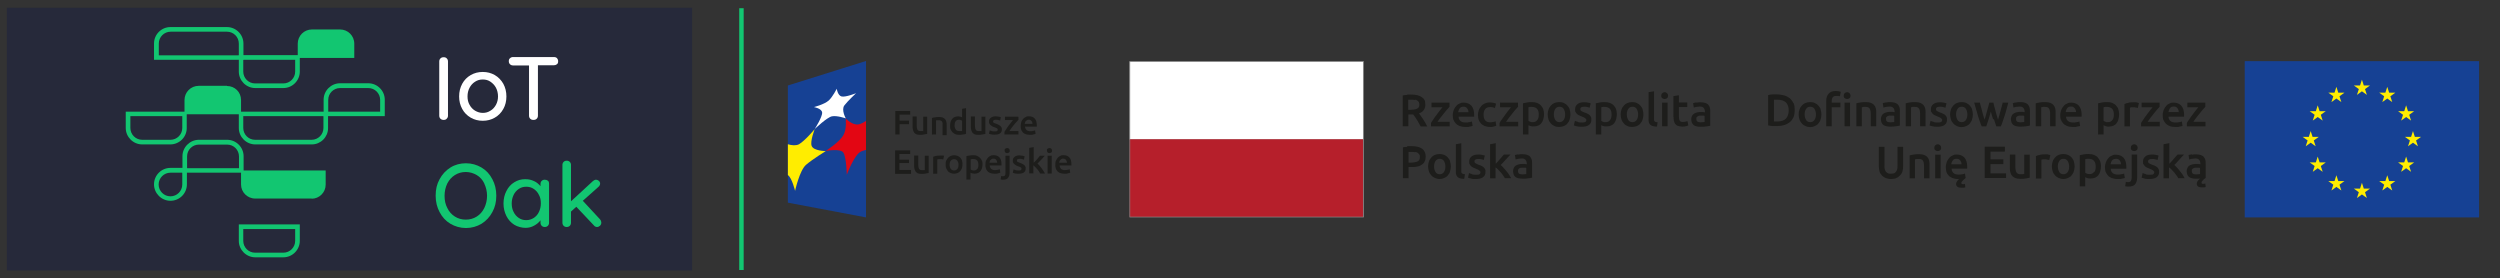 <?xml version="1.0" encoding="utf-8"?>
<svg xmlns="http://www.w3.org/2000/svg" id="Layer_1" version="1.1" viewBox="0 0 1459.3 162.5">
  
  <rect x="0" y="0" width="1459.3" height="162.5" fill="#333333" stroke="none"/>
  
  <defs>
    <style>
      .st0 {
        fill: none;
      }

      .st1 {
        fill: #26293a;
      }

      .st2 {
        fill: #164194;
      }

      .st3 {
        fill: #1d1d1b;
      }

      .st4 {
        fill: #b61f2b;
      }

      .st5 {
        fill: #12c671;
      }

      .st6 {
        fill: #fff;
      }

      .st7 {
        fill: #ffed00;
      }

      .st8 {
        fill: #e30613;
      }

      .st9 {
        fill: #878787;
      }

      .st10 {
        clip-path: url(#clippath);
      }
    </style>
    <clipPath id="clippath">
      <rect class="st0" height="153.4" width="400" x="4" y="4.5"/>
    </clipPath>
  </defs>
  <g class="st10">
    <g>
      <rect class="st1" height="435" width="435" x="-5.5" y="-134.2"/>
      <path class="st6" d="M260.8,69.3c-.5.5-1.1.7-1.8.7s-1.4-.2-1.9-.7c-.5-.5-.7-1.1-.7-1.8v-31.6c0-.7.2-1.3.7-1.8.5-.5,1.1-.7,1.9-.7s1.3.2,1.8.7c.5.5.7,1.1.7,1.8v31.6c0,.7-.2,1.3-.8,1.8Z"/>
      <path class="st6" d="M293.8,63.6c-1.2,2.2-2.9,3.9-5,5.1-2.1,1.2-4.4,1.8-7,1.8s-4.9-.6-7-1.8c-2.1-1.2-3.8-2.9-5-5.1-1.2-2.2-1.8-4.6-1.8-7.3s.6-5.2,1.8-7.4,2.9-3.9,5-5.1c2.1-1.2,4.4-1.8,7-1.8s4.9.6,7,1.8c2.1,1.2,3.8,3,5,5.1,1.2,2.2,1.8,4.7,1.8,7.4s-.6,5.2-1.8,7.3ZM289.5,51.2c-.8-1.5-1.9-2.6-3.2-3.5-1.3-.9-2.8-1.3-4.5-1.3s-3.1.4-4.5,1.3c-1.4.9-2.4,2-3.2,3.5-.8,1.5-1.2,3.2-1.2,5.1s.4,3.5,1.2,4.9c.8,1.5,1.9,2.6,3.2,3.4,1.4.8,2.8,1.3,4.5,1.3s3.1-.4,4.5-1.3c1.4-.8,2.4-2,3.2-3.4.8-1.5,1.2-3.1,1.2-4.9s-.4-3.6-1.2-5.1Z"/>
      <path class="st6" d="M325.1,34c.5.5.7,1,.7,1.8s-.2,1.3-.7,1.7c-.5.4-1.1.6-1.8.6h-9.3v29.4c0,.7-.2,1.3-.7,1.8-.5.5-1.1.7-1.9.7s-1.4-.2-1.9-.7-.7-1.1-.7-1.8v-29.3h-9.3c-.7,0-1.3-.2-1.8-.7-.5-.5-.7-1-.7-1.8s.2-1.3.7-1.7c.5-.5,1.1-.7,1.8-.7h23.9c.8,0,1.4.3,1.9.7Z"/>
      <path class="st5" d="M182,84.3h-33c-5.2,0-9.6-4.3-9.6-9.6v-9.5h52.1v9.6c0,5.2-4.3,9.5-9.5,9.5ZM142,67.8v6.9c0,3.8,3.1,6.9,6.9,6.9h33c3.8,0,6.9-3.1,6.9-6.9v-6.9h-46.9Z"/>
      <path class="st5" d="M224.5,67.8h-35.6v-9.6c0-5.2,4.3-9.6,9.6-9.6h16.5c5.2,0,9.6,4.3,9.6,9.6v9.6ZM191.5,65.2h30.4v-6.9c0-3.8-3.1-6.9-6.9-6.9h-16.5c-3.8,0-6.9,3.1-6.9,6.9v6.9Z"/>
      <path class="st5" d="M132.5,50.1h-16.5c-4.6,0-8.3,3.7-8.3,8.3v8.3h33v-8.3c0-4.6-3.6-8.2-8.2-8.2Z"/>
      <path class="st5" d="M99.5,84.3h-16.5c-5.2,0-9.6-4.3-9.6-9.6v-9.5h35.6v9.6c0,5.2-4.3,9.5-9.6,9.5ZM76.1,67.8v6.9c0,3.8,3.1,6.9,6.9,6.9h16.5c3.8,0,6.9-3.1,6.9-6.9v-6.9h-30.4Z"/>
      <path class="st5" d="M142,34.9h-52.1v-9.5c0-5.3,4.3-9.6,9.6-9.6h33c5.2,0,9.6,4.3,9.6,9.6v9.5h0ZM92.6,32.3h46.8v-6.9c0-3.8-3.1-6.9-6.9-6.9h-32.9c-3.8,0-6.9,3.1-6.9,6.9v6.9Z"/>
      <path class="st5" d="M142,100.8h-35.5v-9.6c0-5.2,4.3-9.6,9.6-9.6h16.5c5.2,0,9.6,4.3,9.6,9.6v9.6h0ZM109.1,98.2h30.4v-6.9c0-3.8-3.1-6.9-6.9-6.9h-16.5c-3.8,0-6.9,3.1-6.9,6.9v6.9h0Z"/>
      <path class="st5" d="M165.5,51.4h-16.5c-5.2,0-9.6-4.3-9.6-9.6v-9.6h35.6v9.6c0,5.2-4.3,9.6-9.6,9.6ZM142,34.9v6.9c0,3.8,3.1,6.9,6.9,6.9h16.5c3.8,0,6.9-3.1,6.9-6.9v-6.9h-30.4Z"/>
      <path class="st5" d="M182,17.2h16.5c4.6,0,8.3,3.7,8.3,8.3v8.3h-33v-8.3c0-4.6,3.7-8.3,8.3-8.3Z"/>
      <path class="st5" d="M182,115.9h-33c-4.6,0-8.3-3.7-8.3-8.2v-8.2h49.4v8.3c0,4.5-3.7,8.2-8.2,8.2Z"/>
      <path class="st5" d="M99.5,117.2c-5.2,0-9.6-4.3-9.6-9.6s4.3-9.6,9.6-9.6h9.6v9.6c0,5.3-4.3,9.6-9.6,9.6ZM99.5,100.8c-3.8,0-6.9,3.1-6.9,6.9s3.1,6.9,6.9,6.9,6.9-3.1,6.9-6.9v-6.9h-6.9Z"/>
      <path class="st5" d="M165.5,150.2h-16.5c-5.2,0-9.6-4.3-9.6-9.6v-9.6h35.6v9.6c0,5.2-4.3,9.6-9.6,9.6ZM142,133.7v6.9c0,3.8,3.1,6.9,6.9,6.9h16.5c3.8,0,6.9-3.1,6.9-6.9v-6.9h-30.4Z"/>
      <path class="st5" d="M287.4,123.8c-1.5,2.8-3.6,5.1-6.3,6.8-2.7,1.6-5.8,2.5-9.1,2.5s-6.4-.9-9.1-2.5c-2.7-1.6-4.8-3.9-6.3-6.8-1.5-2.8-2.3-6-2.3-9.6s.7-6.7,2.3-9.6c1.5-2.8,3.6-5.1,6.3-6.8,2.7-1.7,5.8-2.5,9.1-2.5s6.4.9,9.1,2.5c2.7,1.6,4.8,3.9,6.3,6.8,1.5,2.8,2.3,6,2.3,9.6s-.7,6.7-2.3,9.6ZM282.7,107.1c-1-2.1-2.5-3.8-4.4-4.9s-4-1.8-6.4-1.8-4.5.6-6.4,1.8c-1.9,1.2-3.3,2.8-4.4,4.9-1,2.1-1.6,4.5-1.6,7.2s.5,5,1.6,7.1c1,2.1,2.5,3.8,4.4,5,1.9,1.2,4,1.8,6.4,1.8s4.5-.6,6.4-1.8c1.9-1.2,3.3-2.8,4.4-5,1-2.1,1.6-4.5,1.6-7.1,0-2.6-.6-5-1.6-7.1Z"/>
      <path class="st5" d="M319.8,105.4c.5.5.7,1.1.7,1.9v22.7c0,.7-.2,1.3-.7,1.8-.5.5-1.1.7-1.8.7s-1.3-.2-1.8-.7-.7-1.1-.7-1.8v-1.4c-.9,1.2-2.2,2.3-3.7,3.1-1.6.9-3.2,1.3-5.1,1.3s-4.6-.6-6.5-1.8-3.5-2.9-4.6-5.1c-1.1-2.2-1.7-4.6-1.7-7.3s.6-5.2,1.7-7.3c1.1-2.2,2.6-3.9,4.6-5.1,1.9-1.2,4-1.8,6.3-1.8s3.6.4,5.2,1.1c1.6.7,2.8,1.8,3.8,3v-1.3c0-.7.2-1.4.7-1.8.5-.5,1-.7,1.8-.7.7,0,1.3.2,1.8.6ZM311.6,127.2c1.3-.9,2.3-2,3-3.5.7-1.5,1.1-3.1,1.1-5s-.3-3.5-1.1-4.9c-.7-1.5-1.7-2.6-3-3.5-1.3-.9-2.7-1.3-4.4-1.3s-3.1.4-4.4,1.3c-1.3.9-2.3,2-3,3.5-.7,1.5-1.1,3.1-1.1,4.9s.3,3.5,1.1,5c.7,1.5,1.7,2.6,3,3.5,1.3.9,2.7,1.3,4.4,1.3s3.1-.5,4.4-1.3Z"/>
      <path class="st5" d="M351,130c0,.7-.3,1.3-.8,1.8-.6.5-1.1.7-1.7.7s-1.4-.3-1.8-.9l-10.3-10.9-3.1,2.8v6.5c0,.7-.2,1.3-.7,1.8-.5.5-1.1.7-1.8.7s-1.3-.2-1.8-.7c-.5-.5-.7-1.1-.7-1.8v-33.7c0-.7.2-1.3.7-1.8s1.1-.7,1.8-.7,1.3.2,1.8.7c.5.5.7,1.1.7,1.8v21.2l12.8-11.8c.6-.5,1.2-.8,1.8-.8s1.1.2,1.7.7c.5.5.7,1,.7,1.6s-.3,1.3-1,1.9l-9.1,8.1,10.1,10.9c.5.6.7,1.3.7,1.9Z"/>
    </g>
  </g>
  <g>
    <g>
      <path class="st3" d="M618.3,95c0-.3,0-.6.2-.9,0-.3.2-.6.4-.7.2-.2.4-.4.7-.6.2-.2.6-.2,1-.2s.7,0,.9.2c.2,0,.5.3.7.5.2.2.3.5.4.8s.2.6.2.9h-4.5ZM616.2,98.2c.2.7.6,1.2,1,1.7s1,.8,1.6,1.1c.7.2,1.5.4,2.4.4h1.1c.3,0,.7,0,1-.2.3,0,.6-.2.8-.2s.4-.2.6-.2l-.3-2c-.2,0-.7.2-1.1.3-.5,0-1,.2-1.6.2-1,0-1.7-.2-2.3-.7-.5-.5-.8-1.1-.9-2h6.9v-.8c0-1.7-.4-3.1-1.2-3.9-.8-.9-1.9-1.3-3.3-1.3s-1.2,0-1.8.3c-.6.2-1.1.6-1.6,1.1-.4.5-.8,1.1-1.1,1.7s-.4,1.5-.4,2.4,0,1.5.3,2.1M613.7,86.8c-.3-.2-.7-.4-1.1-.4s-.7.2-1.1.4-.4.7-.4,1.1.2.8.4,1.1c.3.2.7.4,1.1.4s.7-.2,1.1-.4.4-.7.4-1.1-.2-.8-.4-1.1ZM613.9,90.9h-2.4v10.4h2.4v-10.4ZM603.2,85.9l-2.4.4v14.9h2.4v-4.7c.3.2.7.6,1.1,1s.7.8,1.1,1.2.7.8,1,1.3c.3.5.6.9.8,1.3h2.8c-.2-.4-.6-.9-.9-1.5-.3-.5-.7-1.1-1.1-1.6-.4-.5-.8-1.1-1.2-1.5-.4-.5-.8-.9-1.2-1.2.7-.7,1.5-1.6,2.2-2.3.7-.8,1.4-1.6,2.1-2.3h-2.9c-.2.2-.5.6-.7.9-.3.3-.6.7-.9,1.1-.3.3-.7.7-1,1.1-.3.3-.7.7-1,1v-9.1h0ZM592.9,99.3c-.5-.2-.9-.2-1.3-.4l-.4,2c.2,0,.7.2,1.1.3.6.2,1.3.2,2.2.2,1.4,0,2.4-.2,3.1-.7.7-.5,1.1-1.2,1.1-2.2s0-.8-.2-1.2c0-.3-.3-.7-.6-.9-.2-.2-.6-.5-1-.7-.4-.2-.9-.4-1.5-.7-.3,0-.7-.2-.9-.3-.2,0-.4-.2-.6-.3-.2,0-.2-.2-.3-.3,0-.2,0-.2,0-.5s.2-.6.5-.7.7-.2,1.2-.2,1,0,1.4.2c.4,0,.7.2,1,.3l.4-2c-.2,0-.7-.2-1.2-.3-.6,0-1.1-.2-1.7-.2-1.2,0-2.1.2-2.9.8s-1.1,1.3-1.1,2.2,0,.9.2,1.2c.2.3.3.7.7.9.2.2.6.4.9.7.3.2.7.3,1.2.5.7.2,1.2.5,1.6.7.3.2.5.5.5.8s-.2.7-.4.8c-.3.2-.7.2-1.4.2s-1.2,0-1.7-.2M589,86.8c-.3-.2-.7-.4-1.1-.4s-.7.2-1.1.4-.4.7-.4,1.1.2.8.4,1.1c.3.2.7.4,1.1.4s.7-.2,1.1-.4.4-.7.4-1.1-.2-.8-.4-1.1ZM588.3,103.9c.7-.7,1-1.6,1-3v-10h-2.4v10c0,.7,0,1.1-.3,1.5-.2.3-.7.5-1.1.5s-.7,0-1.1-.2l-.3,2c.2,0,.5.2.8.2h.7c1.2,0,2.1-.3,2.8-1h0ZM577.6,95c0-.3,0-.6.2-.9,0-.3.2-.6.4-.7.2-.2.4-.4.7-.6.2-.2.6-.2,1-.2s.7,0,.9.2c.2,0,.5.3.7.5.2.2.3.5.4.8s.2.6.2.9h-4.5ZM575.4,98.2c.2.7.6,1.2,1,1.7s1,.8,1.6,1.1c.7.2,1.5.4,2.4.4h1.1c.3,0,.7,0,1-.2.3,0,.6-.2.8-.2s.4-.2.6-.2l-.3-2c-.2,0-.7.2-1.1.3-.5,0-1,.2-1.6.2-1,0-1.7-.2-2.3-.7-.5-.5-.8-1.1-.9-2h6.9v-.8c0-1.7-.4-3.1-1.2-3.9-.8-.9-1.9-1.3-3.3-1.3s-1.2,0-1.8.3c-.6.2-1.1.6-1.6,1.1-.4.5-.8,1.1-1.1,1.7s-.4,1.5-.4,2.4,0,1.5.3,2.1M573.1,93.8c-.2-.7-.6-1.2-1.1-1.7-.5-.5-1-.8-1.6-1.1s-1.4-.4-2.2-.4-1.6,0-2.3.2c-.7,0-1.3.2-1.8.4v13.6h2.4v-4c.2.2.6.2,1,.4.4,0,.9.2,1.3.2.7,0,1.4-.2,2-.4s1.1-.7,1.5-1.1c.4-.5.7-1.1.9-1.7.2-.7.3-1.4.3-2.2s0-1.6-.3-2.2M570.4,98.6c-.4.6-1.1.9-1.9.9s-.7,0-1.1-.2c-.3-.2-.7-.2-.8-.4v-5.9c.2,0,.5,0,.7-.2h.7c1.1,0,1.9.3,2.4.9.5.6.7,1.4.7,2.5s-.2,1.8-.6,2.4M558.8,98.6c-.4.6-1.1.9-1.9.9s-1.4-.3-1.9-.9c-.4-.6-.7-1.5-.7-2.4s.2-1.9.7-2.4,1.1-.9,1.9-.9,1.4.3,1.9.9c.4.6.7,1.4.7,2.4s-.2,1.9-.7,2.4ZM561.6,93.8c-.2-.7-.6-1.2-1-1.7s-1-.8-1.6-1.1c-.7-.2-1.3-.4-2-.4s-1.4.2-2,.4c-.6.2-1.1.7-1.6,1.1-.4.5-.8,1.1-1.1,1.7s-.3,1.4-.3,2.2,0,1.6.3,2.2.6,1.2,1,1.7,1,.8,1.6,1.1c.6.2,1.3.4,2,.4s1.4-.2,2-.4,1.1-.7,1.6-1.1c.4-.5.7-1.1,1-1.7.2-.7.3-1.4.3-2.2s0-1.6-.3-2.2M551.2,91c0,0-.2,0-.5-.2-.2,0-.4,0-.7,0s-.4,0-.7,0h-.6c-.8,0-1.6,0-2.3.2-.7.2-1.3.3-1.7.5v9.9h2.4v-8.3c0,0,.3,0,.7-.2h.8c.5,0,.9,0,1.2,0,.3,0,.7.2.8.2l.4-2h0ZM542.2,90.9h-2.4v8.4c-.2,0-.4,0-.7,0h-.9c-.8,0-1.4-.2-1.7-.7-.3-.5-.5-1.3-.5-2.4v-5.4h-2.4v5.8c0,.7,0,1.3.2,2,.2.6.4,1.1.7,1.6.3.4.8.7,1.3,1,.6.2,1.2.3,2.1.3s1.7,0,2.4-.2,1.3-.2,1.8-.3v-10h0ZM531.8,101.3v-2.1h-6.8v-4h5.6v-2h-5.6v-3.3h6.3v-2.1h-8.8v13.7h9.3Z"/>
      <path class="st3" d="M598.2,72.3c0-.3,0-.6.2-.9,0-.3.2-.6.4-.7.2-.2.4-.4.7-.6.2-.2.6-.2,1-.2s.7,0,.9.2c.2,0,.5.3.7.5.2.2.3.5.4.7,0,.3.2.6.2,1h-4.5ZM596,75.5c.2.7.6,1.2,1,1.7s1,.8,1.6,1.1c.7.2,1.5.4,2.4.4h1.1c.3,0,.7,0,1-.2.3,0,.6-.2.8-.2s.4-.2.6-.2l-.3-2c-.2,0-.7.2-1.1.3s-1,.2-1.6.2c-1,0-1.7-.2-2.3-.7-.5-.5-.8-1.1-.9-2h6.9v-.8c0-1.7-.4-3.1-1.2-3.9-.8-.9-1.9-1.3-3.3-1.3s-1.2,0-1.8.3-1.1.6-1.6,1.1-.8,1.1-1.1,1.7c-.2.7-.4,1.5-.4,2.4s0,1.5.3,2.1M594.4,68.1h-7.8v2h4.7c-.3.4-.7.9-1.2,1.5-.5.6-.9,1.1-1.4,1.8-.5.7-.9,1.2-1.3,1.9s-.8,1.2-1.1,1.7v1.5h8.2v-2h-5.3c.4-.6.8-1.2,1.3-1.9s1-1.3,1.5-1.9c.5-.7,1-1.1,1.4-1.6s.8-.9,1.1-1.1v-1.7h0ZM579,76.5c-.5-.2-.9-.2-1.3-.4l-.4,2c.2,0,.7.2,1.1.3.6.2,1.3.2,2.2.2,1.4,0,2.4-.2,3.1-.7s1.1-1.2,1.1-2.2,0-.8-.2-1.2c0-.3-.3-.7-.6-.9s-.6-.5-1-.7-.9-.4-1.5-.7c-.3,0-.7-.2-.9-.3-.2,0-.4-.2-.6-.3s-.2-.2-.3-.3c0-.2,0-.2,0-.5s.2-.6.5-.7c.3-.2.7-.2,1.2-.2s1,0,1.4.2c.4,0,.7.2,1,.3l.4-2c-.2,0-.7-.2-1.2-.3-.6,0-1.1-.2-1.7-.2-1.2,0-2.1.2-2.9.8s-1.1,1.3-1.1,2.2,0,.9.2,1.2c.2.3.3.7.7.9.2.2.6.4.9.7.3.2.7.3,1.2.5.7.2,1.2.5,1.6.7s.5.5.5.8-.2.7-.4.8c-.3.2-.7.2-1.4.2s-1.2,0-1.7-.2M575.3,68.1h-2.4v8.4c-.2,0-.4,0-.7,0h-.9c-.8,0-1.4-.2-1.7-.7s-.5-1.3-.5-2.4v-5.4h-2.4v5.8c0,.7,0,1.3.2,2,.2.6.4,1.1.7,1.6.3.4.8.7,1.3,1,.6.2,1.2.3,2.1.3s1.7,0,2.4-.2,1.3-.2,1.8-.3v-10h0ZM564,63.1l-2.4.4v5c-.2-.2-.6-.2-1-.4-.4,0-.8-.2-1.3-.2-.7,0-1.4.2-2,.4-.6.2-1.1.7-1.5,1.1-.4.5-.7,1.1-.9,1.7-.2.7-.3,1.4-.3,2.2s0,1.6.3,2.2.6,1.2,1.1,1.7c.5.5,1,.8,1.6,1.1s1.4.4,2.2.4,1.6,0,2.3-.2c.7,0,1.3-.2,1.8-.4v-15h0ZM557.8,70.8c.4-.6,1.1-.9,1.9-.9s.7,0,1.1.2c.3.2.7.2.8.4v6c-.2,0-.4,0-.7,0h-1c-.9,0-1.6-.3-2-.9s-.7-1.4-.7-2.4.2-1.8.6-2.4h0ZM544,78.5h2.4v-8.3c.2,0,.4,0,.7,0h1c.3,0,.7,0,1.1.2.2,0,.5.3.7.6.2.2.2.6.3,1,0,.4,0,.9,0,1.4v5.5h2.4v-5.8c0-.7,0-1.3-.2-2-.2-.6-.4-1.1-.7-1.5s-.8-.7-1.4-1c-.6-.2-1.3-.3-2.1-.3s-1.7,0-2.4.2c-.7,0-1.3.2-1.8.4v10h0l.2-.2ZM541.3,68.1h-2.4v8.4c-.2,0-.4,0-.7,0h-.9c-.8,0-1.4-.2-1.7-.7s-.5-1.3-.5-2.4v-5.4h-2.4v5.8c0,.7,0,1.3.2,2,.2.6.4,1.1.7,1.6.3.4.8.7,1.3,1,.6.2,1.2.3,2.1.3s1.7,0,2.4-.2,1.3-.2,1.8-.3v-10h0ZM525.1,78.5v-6h5.5v-2.1h-5.5v-3.5h6.2v-2.1h-8.7v13.7h2.5,0Z"/>
      <path class="st2" d="M505.5,126.9l-45.6-8.6V49.9l45.6-14.3v91.2h0Z"/>
      <path class="st7" d="M459.9,101.9v-17.7c2.3.7,4.8.9,6.5,0,3.7-2.2,9.2-8.9,9.2-8.9,0,0-2.9,7.3-1.8,9.9,1.1,2.9,8.2,3,8.2,3,0,0-7.8,4.8-11.5,8-3.8,3.3-6.4,15.2-6.4,15.2,0,0-1.8-7.6-4.2-9.2"/>
      <path class="st8" d="M505.5,70.6c-1.6,1-3.1,1.8-4.3,2-3.7.7-7.6-3.5-7.6-3.5,0,0,.9,6.1-1.4,10-2.4,4-10.2,9-10.2,9,0,0,8.7-1.6,10.3,1,1.8,2.9,2,12.9,2,12.9,0,0,4.4-12,8.4-13.6.8-.3,1.7-.7,2.8-.9v-16.7h0Z"/>
      <path class="st6" d="M475.7,75.1s4.4-6.9,4.2-9.4c-.2-2.4-4.8-3.2-4.8-3.2,0,0,6-1.5,8.6-3.8,2.5-2.3,4.7-6.9,4.7-6.9,0,0,.6,3.9,2.8,4.5,2.3.6,8.5-1.9,8.5-1.9,0,0-4.9,4.6-6.8,7.1-2,2.6.8,7.6.8,7.6,0,0-5.1-1.8-8.1-1.2-2.9.6-9.9,7.3-9.9,7.3"/>
    </g>
    <g>
      <path class="st3" d="M886.1,90.1c-.8.2-1.4.2-1.8.4l.4,2.6c.4-.2.9-.2,1.5-.4.6,0,1.3-.2,2-.2s1,0,1.4.2c.3.2.7.3.9.6s.4.6.5.9c0,.3.2.7.2,1.1v.6c-.4,0-.8-.2-1.2-.2h-1.1c-.7,0-1.5,0-2.2.2-.7.2-1.3.4-1.8.7-.6.3-1,.8-1.2,1.3-.3.6-.5,1.2-.5,2s.2,1.6.4,2.1c.2.6.7,1,1.1,1.4.5.3,1.1.6,1.8.7s1.5.2,2.3.2c1.2,0,2.4,0,3.3-.2,1-.2,1.7-.2,2.2-.4v-8.3c0-.8,0-1.6-.2-2.2s-.5-1.2-.9-1.7-1-.8-1.7-1.1c-.7-.2-1.6-.4-2.7-.4s-1.7,0-2.4.2M886.8,101.4c-.5-.3-.7-.8-.7-1.6s0-.7.2-1,.4-.5.7-.6c.3-.2.6-.2,1-.3h2.2c.3,0,.6,0,.7.2v3.5c-.5,0-1.2.2-2.2.2s-1.5-.2-2-.4M873,83.6l-3.2.6v19.9h3.2v-6.4c.5.3,1,.8,1.5,1.3s1,1.1,1.5,1.6.9,1.1,1.3,1.7c.4.6.8,1.1,1.1,1.7h3.7c-.3-.6-.7-1.2-1.2-2s-1-1.4-1.6-2.1c-.6-.7-1.1-1.4-1.7-2-.6-.7-1.1-1.1-1.6-1.6,1-1,2-2,2.9-3.1,1-1.1,1.9-2,2.8-3h-3.8c-.2.3-.7.7-1,1.1-.4.4-.8.9-1.2,1.4-.4.5-.9,1-1.3,1.5-.5.5-.9.9-1.3,1.4v-12.1h0ZM859.2,101.6c-.7-.2-1.2-.3-1.7-.6l-.6,2.7c.3.2.8.2,1.6.5s1.7.3,2.9.3c1.8,0,3.2-.3,4.2-1,1-.7,1.5-1.7,1.5-3s0-1.1-.2-1.6-.4-.8-.7-1.1-.8-.7-1.3-.9-1.1-.6-2-.8c-.5-.2-.8-.3-1.1-.5-.3-.2-.6-.3-.7-.4-.2-.2-.3-.3-.4-.5,0-.2,0-.4,0-.6,0-.5.2-.8.6-1,.4-.2.9-.3,1.6-.3s1.4,0,1.9.2c.6.2,1,.2,1.3.4l.6-2.6c-.4-.2-.9-.2-1.6-.4s-1.6-.2-2.3-.2c-1.6,0-2.9.4-3.8,1.1-.9.7-1.4,1.7-1.4,3s0,1.2.3,1.6c.2.4.5.8.8,1.1s.7.6,1.2.8,1,.5,1.6.7c1,.3,1.6.7,2,1s.7.7.7,1.1-.2.8-.6,1.1-1,.3-1.9.3-1.6,0-2.3-.2M855.1,101.7c-.4,0-.7-.2-1.1-.2-.2,0-.5-.2-.7-.4s-.2-.4-.3-.7c0-.2,0-.6,0-1v-15.8l-3.2.6v15.9c0,.7,0,1.3.2,1.8.2.6.4,1,.8,1.4.4.3.9.7,1.5.8.7.2,1.4.3,2.4.3l.4-2.6h0ZM842.8,100.5c-.6.8-1.4,1.2-2.4,1.2s-1.9-.4-2.4-1.2-.9-1.9-.9-3.3.3-2.4.9-3.3c.6-.8,1.4-1.2,2.4-1.2s1.9.4,2.4,1.2.9,1.9.9,3.3-.3,2.5-.9,3.3ZM846.5,94.2c-.3-.9-.8-1.6-1.4-2.3s-1.3-1.1-2.1-1.5c-.8-.3-1.7-.5-2.7-.5s-1.9.2-2.7.5c-.8.3-1.5.8-2.1,1.5-.6.7-1.1,1.4-1.4,2.3s-.5,1.9-.5,2.9.2,2.1.5,3c.3.9.8,1.6,1.4,2.3s1.3,1.1,2.1,1.5c.8.3,1.7.6,2.7.6s1.9-.2,2.7-.6c.8-.3,1.6-.8,2.1-1.5.6-.7,1.1-1.4,1.3-2.3.3-.9.5-1.9.5-3s-.2-2-.5-2.9M826,88.7c.6,0,1.1.2,1.5.5s.7.6,1,1,.3.9.3,1.5c0,1.2-.4,2.1-1.3,2.5s-2.1.7-3.7.7h-1.6v-6.2h2.1c.9,0,1.2,0,1.8.2M821.4,85.7c-1,0-1.8.2-2.5.3v18h3.3v-6.5h1.6c1.3,0,2.5,0,3.6-.3,1.1-.2,1.9-.6,2.6-1.1s1.3-1.1,1.6-1.9c.4-.7.6-1.7.6-2.8,0-2-.7-3.6-2.1-4.6-1.4-1-3.4-1.5-6.1-1.5s-1.6,0-2.6,0h0Z"/>
      <path class="st3" d="M990.1,59.8c-.8.2-1.4.2-1.8.4l.4,2.6c.4-.2.9-.2,1.5-.4.7,0,1.3-.2,2-.2s1,0,1.4.2c.3.2.7.3.9.6.2.2.4.6.5.9s.2.7.2,1.1v.6c-.4,0-.8-.2-1.2-.2h-1.1c-.7,0-1.5,0-2.2.2-.7.2-1.3.4-1.8.7-.5.3-1,.8-1.2,1.3-.3.6-.5,1.2-.5,2s.2,1.6.4,2.1.7,1,1.1,1.4c.5.3,1.1.6,1.8.7.7.2,1.5.2,2.3.2,1.2,0,2.4,0,3.3-.2,1-.2,1.7-.2,2.2-.4v-8.3c0-.8,0-1.6-.2-2.2-.2-.7-.5-1.2-.9-1.7s-1-.8-1.7-1.1c-.7-.2-1.6-.4-2.7-.4s-1.7,0-2.4.2M990.9,71c-.5-.3-.7-.8-.7-1.6s0-.7.2-1c.2-.2.4-.4.7-.6s.7-.2,1-.3h2.2c.3,0,.6,0,.7.2v3.5c-.5,0-1.2.2-2.2.2s-1.5-.2-2-.4M976.9,68.2c0,.9,0,1.7.2,2.4.2.7.4,1.3.8,1.8s.9.9,1.6,1.1c.7.2,1.5.4,2.4.4s1.6,0,2.1-.2c.6-.2,1.1-.3,1.5-.5l-.5-2.5c-.2,0-.7.2-1.1.3s-1,.2-1.6.2c-.8,0-1.5-.2-1.8-.7s-.5-1.3-.5-2.4v-5.6h4.9v-2.7h-4.9v-4.2l-3.2.5v11.9h0v.2ZM973.1,54.4c-.4-.3-.8-.6-1.4-.6s-1,.2-1.4.6c-.4.3-.6.8-.6,1.5s.2,1.1.6,1.4c.4.3.8.5,1.4.5s1-.2,1.4-.5.6-.8.6-1.4-.2-1.1-.6-1.5ZM973.4,59.9h-3.2v13.8h3.2v-13.8ZM967.6,71.4c-.4,0-.7-.2-1.1-.2-.2,0-.5-.2-.7-.4s-.2-.4-.3-.7c0-.2,0-.6,0-1v-15.8l-3.2.5v15.9c0,.7,0,1.3.2,1.8.2.6.4,1,.8,1.3s.9.7,1.5.8c.7.2,1.4.3,2.4.3l.4-2.6h0ZM955.3,70.1c-.6.8-1.4,1.2-2.4,1.2s-1.9-.4-2.4-1.2-.9-1.9-.9-3.3.3-2.4.9-3.3c.6-.8,1.4-1.2,2.4-1.2s1.9.4,2.4,1.2.9,1.9.9,3.3-.3,2.5-.9,3.3ZM958.9,63.9c-.3-.9-.8-1.6-1.4-2.3s-1.3-1.1-2.1-1.5-1.7-.5-2.7-.5-1.9.2-2.7.5-1.5.8-2.1,1.5c-.6.7-1.1,1.4-1.4,2.3-.3.9-.5,1.9-.5,2.9s.2,2.1.5,3c.3.9.8,1.6,1.4,2.3s1.3,1.1,2.1,1.5,1.7.5,2.7.5,1.9-.2,2.7-.5,1.6-.8,2.1-1.5c.6-.7,1.1-1.4,1.3-2.3.3-.9.5-1.9.5-3s-.2-2-.5-2.9h0ZM943.4,63.9c-.3-.9-.8-1.6-1.4-2.3s-1.3-1.1-2.2-1.5c-.9-.3-1.9-.5-2.9-.5s-2,0-3,.2c-1,.2-1.7.3-2.4.5v18.2h3.2v-5.4c.3.2.8.4,1.3.5.6.2,1.1.2,1.8.2,1,0,1.8-.2,2.6-.5.7-.3,1.4-.8,1.9-1.5s.9-1.4,1.1-2.3c.2-.9.4-1.9.4-2.9s-.2-2.1-.5-3M939.8,70.1c-.6.8-1.4,1.2-2.5,1.2s-1,0-1.5-.2c-.5-.2-.8-.3-1.1-.6v-7.9c.3,0,.7-.2,1-.2h.9c1.4,0,2.4.4,3.1,1.1.7.8,1,1.9,1,3.3s-.2,2.4-.8,3.2M921,71.1c-.7-.2-1.2-.3-1.7-.6l-.6,2.7c.3.2.8.2,1.6.5.7.2,1.7.3,2.9.3,1.8,0,3.2-.3,4.2-1,1-.7,1.5-1.6,1.5-3s0-1.1-.2-1.6c-.2-.4-.4-.8-.7-1.1s-.8-.7-1.3-.9c-.5-.2-1.1-.6-2-.8-.5-.2-.8-.3-1.1-.5s-.6-.3-.7-.4c-.2-.2-.3-.3-.4-.5,0-.2,0-.4,0-.6,0-.5.2-.8.6-1,.4-.2.9-.3,1.6-.3s1.4,0,1.9.2c.6.2,1,.2,1.3.4l.6-2.6c-.4-.2-.9-.2-1.6-.4s-1.6-.2-2.3-.2c-1.6,0-2.9.3-3.8,1.1-.9.7-1.4,1.7-1.4,3s0,1.2.3,1.6c.2.4.5.8.8,1.1s.7.6,1.2.8,1,.5,1.6.7c1,.3,1.6.7,2,1,.4.3.7.7.7,1.1s-.2.8-.6,1.1c-.4.2-1,.3-1.9.3s-1.6,0-2.3-.2M912.7,70.1c-.6.8-1.4,1.2-2.4,1.2s-1.9-.4-2.4-1.2-.9-1.9-.9-3.3.3-2.4.9-3.3c.6-.8,1.4-1.2,2.4-1.2s1.9.4,2.4,1.2.9,1.9.9,3.3-.3,2.5-.9,3.3ZM916.3,63.9c-.3-.9-.8-1.6-1.4-2.3s-1.3-1.1-2.1-1.5-1.7-.5-2.7-.5-1.9.2-2.7.5-1.5.8-2.1,1.5c-.6.7-1.1,1.4-1.4,2.3-.3.9-.5,1.9-.5,2.9s.2,2.1.5,3c.3.9.8,1.6,1.4,2.3s1.3,1.1,2.1,1.5,1.7.5,2.7.5,1.9-.2,2.7-.5,1.6-.8,2.1-1.5c.6-.7,1.1-1.4,1.3-2.3.3-.9.5-1.9.5-3s-.2-2-.5-2.9M900.9,63.9c-.3-.9-.8-1.6-1.4-2.3s-1.3-1.1-2.2-1.5c-.9-.3-1.8-.5-2.9-.5s-2,0-3,.2c-1,.2-1.7.3-2.4.5v18.2h3.2v-5.4c.3.2.8.4,1.3.5.6.2,1.1.2,1.8.2,1,0,1.8-.2,2.6-.5.7-.3,1.4-.8,1.9-1.5s.9-1.4,1.1-2.3c.2-.9.4-1.9.4-2.9s-.2-2.1-.5-3M897.3,70.1c-.6.8-1.4,1.2-2.5,1.2s-1.1,0-1.5-.2c-.5-.2-.8-.3-1.1-.6v-7.9c.3,0,.7-.2,1-.2h.9c1.4,0,2.4.4,3.1,1.1.7.8,1,1.9,1,3.3s-.2,2.4-.8,3.2M886.1,59.9h-10.5v2.7h6.4c-.5.6-1,1.2-1.6,2-.6.7-1.2,1.6-1.8,2.4s-1.2,1.6-1.8,2.5c-.6.8-1.1,1.6-1.5,2.3v2h10.9v-2.7h-7.1c.6-.8,1.1-1.6,1.8-2.5s1.3-1.7,2-2.5c.7-.8,1.2-1.6,1.8-2.2.6-.7,1.1-1.1,1.4-1.6v-2.2h0ZM863.1,69.7c.2.9.7,1.6,1.3,2.3.6.7,1.3,1.1,2.1,1.5.9.3,1.9.6,3.1.6s1.5,0,2.2-.2c.7-.2,1.2-.3,1.6-.5l-.4-2.6c-.4.2-.8.3-1.4.4-.5,0-1.1.2-1.6.2-1.5,0-2.5-.4-3.1-1.2-.7-.8-.9-1.9-.9-3.3s.3-2.5,1-3.3,1.6-1.1,2.9-1.1,1.1,0,1.5.2c.5,0,.9.2,1.2.4l.7-2.6c-1.1-.5-2.4-.7-3.7-.7s-2,.2-2.9.6-1.6.9-2.1,1.6c-.6.7-1.1,1.4-1.4,2.3-.3.9-.5,1.9-.5,2.9s.2,2,.4,2.9M851.2,65.4c0-.4.2-.8.3-1.1.2-.4.3-.7.6-1.1s.6-.6.9-.7c.4-.2.8-.2,1.3-.2s.9,0,1.2.2c.3.2.7.4.9.7.2.3.4.7.6,1.1,0,.4.2.8.2,1.2h-6ZM848.4,69.7c.2.9.7,1.6,1.3,2.3.6.7,1.3,1.1,2.2,1.5.9.3,2,.6,3.2.6s1,0,1.4,0c.5,0,.9,0,1.3-.2.4,0,.7-.2,1.1-.2.3,0,.6-.2.7-.2l-.4-2.6c-.4.2-.9.3-1.6.4-.7.2-1.4.2-2.1.2-1.3,0-2.4-.3-3-.9-.7-.6-1.1-1.5-1.1-2.5h9.1v-1.1c0-2.4-.6-4.1-1.6-5.3-1.1-1.1-2.5-1.8-4.4-1.8s-1.6.2-2.4.5c-.8.3-1.5.7-2,1.4-.6.6-1.1,1.4-1.5,2.3-.3.9-.6,2-.6,3.2s.2,2,.4,2.9M846.1,59.9h-10.5v2.7h6.4c-.5.6-1,1.2-1.6,2-.6.7-1.2,1.6-1.8,2.4-.7.8-1.2,1.6-1.8,2.5-.6.8-1.1,1.6-1.5,2.3v2h10.9v-2.7h-7.1c.5-.8,1.1-1.6,1.8-2.5s1.3-1.7,2-2.5c.7-.8,1.2-1.6,1.8-2.2.6-.7,1.1-1.1,1.4-1.6v-2.2h0ZM825.9,58.2c.6,0,1,.2,1.4.5.4.2.7.6.9.9.2.4.3.9.3,1.4s0,1.1-.3,1.5c-.2.4-.5.7-1,.9-.4.2-.9.4-1.6.5-.7,0-1.3.2-2.1.2h-1.5v-5.9h2c.7,0,1.2,0,1.8.2h0ZM821.4,55.4c-.9,0-1.8.2-2.6.3v18h3.3v-6.9h2.8c.3.4.7.9,1.1,1.5.4.6.8,1.1,1.1,1.7.4.6.8,1.2,1.1,1.9.4.7.7,1.3,1.1,1.9h3.8c-.3-.7-.7-1.4-1.1-2.1s-.8-1.4-1.3-2.1c-.4-.7-.9-1.3-1.3-1.9-.4-.6-.8-1.1-1.1-1.5,2.4-.9,3.7-2.5,3.7-5.1s-.7-3.4-2.1-4.4c-1.4-1-3.4-1.5-6-1.5s-1.6,0-2.4,0"/>
      <path class="st6" d="M795.8,35.9h-136.4v45.6h136.4v-45.6Z"/>
      <path class="st4" d="M795.8,81.3h-136.4v45.4h136.4v-45.4Z"/>
      <path class="st9" d="M796.1,35.7h-136.8v91.2h136.8V35.7h0ZM795.6,126.5h-135.9V36.1h135.9v90.4Z"/>
    </g>
    <g>
      <path class="st3" d="M1280.1,101.4c-.5-.3-.7-.8-.7-1.6s0-.7.2-1c.2-.2.4-.5.7-.6.3-.2.7-.2,1-.3h2.2c.3,0,.6,0,.7.2v3.5c-.5,0-1.2.2-2.2.2s-1.5-.2-2-.4M1279.3,90.1c-.8.2-1.4.2-1.8.4l.4,2.6c.4-.2.9-.2,1.5-.4.7,0,1.3-.2,2-.2s1,0,1.4.2c.3.2.7.3.9.6.2.2.4.6.5.9,0,.3.2.7.2,1.1v.6c-.4,0-.8-.2-1.2-.2h-1.1c-.7,0-1.5,0-2.2.2-.7.2-1.3.4-1.8.7-.6.3-1,.8-1.2,1.3-.3.6-.5,1.2-.5,2s.2,1.6.4,2.1c.2.6.7,1,1.1,1.4.5.3,1.1.6,1.8.7.7.2,1.5.2,2.3.2h1.1c.4,0,.7,0,1.1,0-.3.2-.7.6-.9.8-.3.3-.6.7-.7,1-.2.3-.3.7-.3,1.1,0,.7.2,1.2.7,1.6s1.3.6,2.4.6.8,0,1.1,0c.4,0,.7-.2,1-.2l-.2-2.1c-.2,0-.5.2-.7.2h-.6c-.7,0-.9-.2-.9-.7s0-.4.2-.7c.2-.2.3-.4.6-.7.2-.3.6-.6.9-.8s.6-.4.7-.6v-8.3c0-.8,0-1.6-.2-2.2-.2-.7-.5-1.2-.9-1.7s-1-.8-1.7-1.1c-.7-.2-1.6-.4-2.7-.4s-1.7,0-2.4.2M1266.1,83.6l-3.2.6v19.9h3.2v-6.4c.5.3,1,.8,1.5,1.3.5.5,1,1.1,1.5,1.6.5.6.9,1.1,1.3,1.7.4.6.8,1.1,1.1,1.7h3.7c-.3-.6-.7-1.2-1.1-2-.5-.7-1-1.4-1.6-2.1-.6-.7-1.1-1.4-1.7-2-.6-.7-1.1-1.1-1.6-1.6,1-1,2-2,2.9-3.1s1.9-2,2.8-3h-3.8c-.2.3-.7.7-1,1.1-.4.4-.8.9-1.2,1.4-.4.5-.9,1-1.3,1.5-.5.5-.9,1-1.3,1.4v-12.1h0ZM1252.4,101.6c-.7-.2-1.2-.3-1.7-.6l-.6,2.7c.3.2.8.2,1.6.5s1.7.3,2.9.3c1.8,0,3.2-.3,4.2-1s1.5-1.7,1.5-3,0-1.1-.2-1.6c-.2-.4-.4-.8-.7-1.1s-.8-.7-1.3-.9-1.1-.6-2-.8c-.5-.2-.8-.3-1.1-.5-.3-.2-.6-.3-.7-.4-.2-.2-.3-.3-.4-.5,0-.2,0-.4,0-.6,0-.5.2-.8.6-1,.4-.2.9-.3,1.6-.3s1.4,0,1.9.2c.6.2,1,.2,1.4.4l.6-2.6c-.4-.2-.9-.2-1.6-.4s-1.6-.2-2.3-.2c-1.6,0-2.9.3-3.8,1.1s-1.4,1.7-1.4,3,0,1.2.3,1.6.5.8.8,1.1.7.6,1.2.8,1,.5,1.6.7c1,.3,1.6.7,2,1s.7.7.7,1.1-.2.8-.6,1.1-1,.3-1.9.3-1.6,0-2.3-.2M1247.2,84.8c-.4-.3-.8-.6-1.4-.6s-1,.2-1.4.6c-.4.3-.6.8-.6,1.5s.2,1.1.6,1.4.8.5,1.4.5,1-.2,1.4-.5c.4-.3.6-.8.6-1.4s-.2-1.1-.6-1.5ZM1246.2,107.7c.8-.9,1.3-2.2,1.3-4v-13.5h-3.2v13.4c0,.9-.2,1.5-.4,2-.3.4-.8.7-1.6.7s-1,0-1.4-.2l-.4,2.6c.3,0,.7.2,1.1.2h1c1.6,0,2.9-.4,3.7-1.3M1232,95.9c0-.4.2-.8.3-1.2.2-.4.3-.7.6-1.1.2-.3.6-.6,1-.7s.8-.2,1.3-.2.9,0,1.2.2.7.4.9.7c.2.3.4.7.6,1.1,0,.4.2.8.2,1.2h-6ZM1229.1,100.1c.2.9.7,1.6,1.3,2.3s1.3,1.1,2.2,1.5c.9.3,2,.6,3.2.6h1.4c.5,0,.9,0,1.3-.2.4,0,.7-.2,1.1-.2s.6-.2.7-.2l-.4-2.6c-.4.2-.9.3-1.6.4-.7.2-1.4.2-2.1.2-1.3,0-2.3-.3-3-.9-.7-.6-1.1-1.5-1.1-2.5h9.1v-1.1c0-2.4-.6-4.1-1.6-5.3-1.1-1.1-2.5-1.8-4.4-1.8s-1.6.2-2.4.5c-.8.3-1.5.7-2,1.4-.6.6-1.1,1.4-1.5,2.3-.3.9-.6,2-.6,3.2s.2,2,.4,2.9M1225.9,94.2c-.3-.9-.8-1.6-1.4-2.3s-1.3-1.1-2.2-1.5c-.9-.3-1.8-.5-2.9-.5s-2,0-3,.2-1.7.3-2.4.5v18.2h3.2v-5.4c.3.2.8.4,1.4.6s1.1.2,1.8.2c1,0,1.8-.2,2.6-.5.7-.3,1.4-.8,1.9-1.5.5-.7.9-1.4,1.1-2.3s.4-1.9.4-2.9-.2-2.1-.5-3M1222.3,100.4c-.6.8-1.4,1.2-2.5,1.2s-1,0-1.5-.2c-.5-.2-.8-.3-1.1-.6v-7.9c.3,0,.7-.2,1-.2h1c1.4,0,2.4.4,3.1,1.2s1,1.9,1,3.3-.2,2.4-.8,3.2M1206.9,100.5c-.6.8-1.4,1.2-2.4,1.2s-1.9-.4-2.4-1.2-.9-1.9-.9-3.3.3-2.4.9-3.3,1.4-1.2,2.4-1.2,1.9.4,2.4,1.2.9,1.9.9,3.3-.3,2.5-.9,3.3ZM1210.6,94.2c-.3-.9-.8-1.6-1.4-2.3s-1.3-1.1-2.1-1.5c-.8-.3-1.7-.5-2.7-.5s-1.9.2-2.7.5c-.8.3-1.5.8-2.1,1.5-.6.7-1.1,1.4-1.4,2.3-.3.9-.5,1.9-.5,2.9s.2,2.1.5,3c.3.9.8,1.6,1.4,2.3s1.3,1.1,2.1,1.5c.8.3,1.7.6,2.7.6s1.9-.2,2.7-.6,1.6-.8,2.1-1.5,1.1-1.4,1.3-2.3c.3-.9.5-1.9.5-3s-.2-2-.5-2.9h0ZM1196.8,90.5c-.2,0-.4,0-.7-.2-.2,0-.6,0-.8-.2-.2,0-.6,0-.8,0h-.7c-1.1,0-2.1,0-3.1.3-.9.2-1.7.4-2.3.7v13.1h3.2v-11c.2,0,.4,0,.8-.2.4,0,.7,0,1.1,0,.7,0,1.1,0,1.6.2.5,0,.8.2,1.1.2l.6-2.7h0v-.2ZM1184.8,90.3h-3.2v11.2c-.2,0-.6,0-1,.2h-1.2c-1.1,0-1.8-.3-2.3-1-.4-.7-.7-1.7-.7-3.2v-7.3h-3.2v7.8c0,.9,0,1.8.3,2.6.2.8.5,1.5,1,2,.4.6,1.1,1,1.8,1.3.7.3,1.7.5,2.8.5s2.3,0,3.3-.2,1.8-.3,2.4-.5v-13.4h0ZM1171,104.1v-2.9h-9.1v-5.4h7.5v-2.8h-7.5v-4.5h8.4v-2.9h-11.8v18.3h12.4ZM1139,95.9c0-.4.2-.8.3-1.2.2-.4.3-.7.6-1.1.2-.3.6-.6.9-.7.4-.2.8-.2,1.3-.2s.9,0,1.2.2.7.4.9.7c.2.3.4.7.6,1.1,0,.4.2.8.2,1.2h-6,0ZM1136.1,100.1c.2.9.7,1.6,1.3,2.3s1.3,1.1,2.2,1.5c.9.3,2,.6,3.2.6h.7c-.5.5-.9.9-1.2,1.4-.3.5-.5,1-.5,1.5s.2,1.2.8,1.6c.5.4,1.3.6,2.4.6h1.1c.4,0,.7-.2,1.1-.2l-.2-2.1c-.5.2-.9.2-1.2.2-.7,0-.9-.2-.9-.7s0-.4.2-.7c.2-.2.4-.5.7-.8.2-.2.6-.5.8-.7.3-.2.6-.5.8-.7l-.4-2.6c-.4.2-.9.3-1.6.4-.7.2-1.4.2-2.1.2-1.3,0-2.4-.3-3-.9-.7-.6-1.1-1.5-1.1-2.6h9.1v-1.1c0-2.4-.6-4.1-1.6-5.3-1.1-1.1-2.5-1.8-4.4-1.8s-1.6.2-2.4.5c-.7.3-1.5.7-2,1.4-.6.6-1.1,1.4-1.5,2.3-.3.9-.6,2-.6,3.2s.2,2,.4,2.9M1132.5,84.8c-.4-.3-.8-.6-1.4-.6s-1,.2-1.4.6c-.4.3-.6.8-.6,1.5s.2,1.1.6,1.4.8.5,1.4.5,1-.2,1.4-.5c.4-.3.6-.8.6-1.4s-.2-1.1-.6-1.5ZM1132.8,90.3h-3.2v13.8h3.2v-13.8ZM1114.6,104.1h3.2v-11.1c.2,0,.6,0,1-.2.4,0,.9,0,1.3,0s1,0,1.4.2c.4.2.7.4.9.7.2.3.4.7.5,1.2s.2,1.1.2,1.9v7.3h3.2v-7.8c0-.9,0-1.8-.2-2.5-.2-.8-.5-1.5-1-2-.4-.6-1.1-1-1.8-1.3-.7-.3-1.7-.5-2.9-.5s-2.3,0-3.3.2-1.8.3-2.4.5v13.3h0ZM1106.9,103.9c.9-.3,1.6-.9,2.3-1.6.6-.7,1.1-1.4,1.3-2.3.3-.9.4-1.9.4-2.9v-11.4h-3.3v11.1c0,.8,0,1.6-.2,2.1-.2.6-.4,1.1-.8,1.5-.3.4-.7.7-1.2.8s-1,.2-1.6.2-1.1,0-1.6-.2c-.5-.2-.9-.5-1.2-.8-.3-.4-.6-.8-.8-1.5-.2-.6-.2-1.3-.2-2.1v-11.1h-3.3v11.4c0,1.1.2,2,.4,2.9s.7,1.6,1.3,2.3,1.3,1.1,2.2,1.6c.9.3,2,.6,3.2.6s2.4-.2,3.3-.6"/>
      <path class="st3" d="M1287.3,59.9h-10.5v2.7h6.4c-.5.6-1,1.2-1.6,2-.6.7-1.2,1.6-1.8,2.4-.7.8-1.2,1.6-1.8,2.5-.6.8-1.1,1.6-1.5,2.3v2h10.9v-2.7h-7.1c.5-.8,1.1-1.6,1.8-2.5.7-.9,1.3-1.7,2-2.5s1.2-1.6,1.8-2.2c.6-.7,1.1-1.1,1.4-1.6v-2.2h0ZM1265.8,65.4c0-.4.2-.8.3-1.2.2-.4.3-.7.6-1.1.2-.3.6-.6.9-.7.4-.2.8-.2,1.3-.2s.9,0,1.2.2c.3.2.7.4.9.7.2.3.4.7.6,1.1,0,.4.2.8.2,1.2h-6,0ZM1262.8,69.7c.2.9.7,1.6,1.3,2.3s1.3,1.1,2.2,1.5,2,.6,3.2.6h1.4c.5,0,.9,0,1.3-.2.4,0,.7-.2,1.1-.2.3,0,.6-.2.7-.2l-.4-2.6c-.4.2-.9.3-1.6.4-.7.2-1.4.2-2.1.2-1.3,0-2.4-.3-3-.9-.7-.6-1.1-1.5-1.1-2.5h9.1v-1.1c0-2.4-.6-4.1-1.6-5.3-1.1-1.1-2.5-1.8-4.4-1.8s-1.6.2-2.4.5-1.5.7-2,1.4c-.6.6-1.1,1.4-1.5,2.3-.3.9-.6,2-.6,3.2s.2,2,.4,2.9M1260.6,59.9h-10.5v2.7h6.4c-.5.6-1,1.2-1.6,2-.6.7-1.2,1.6-1.8,2.4-.7.8-1.2,1.6-1.8,2.5-.6.8-1.1,1.6-1.5,2.3v2h10.9v-2.7h-7.1c.6-.8,1.1-1.6,1.8-2.5.7-.9,1.3-1.7,2-2.5s1.2-1.6,1.8-2.2c.6-.7,1.1-1.1,1.4-1.6v-2.2h0ZM1248.5,60.1c-.2,0-.4,0-.7-.2-.2,0-.6,0-.8-.2-.2,0-.6,0-.8,0h-.7c-1.1,0-2.1,0-3.1.3-.9.2-1.7.4-2.3.7v13.1h3.2v-11c.2,0,.4,0,.8-.2.4,0,.7,0,1.1,0s1.1,0,1.6.2c.5,0,.8.2,1.1.2l.6-2.7h0v-.2ZM1236.6,63.9c-.3-.9-.8-1.6-1.4-2.3s-1.3-1.1-2.2-1.5-1.8-.5-2.9-.5-2,0-3,.2c-1,.2-1.7.3-2.4.5v18.2h3.2v-5.4c.3.2.8.4,1.3.6.6.2,1.1.2,1.8.2,1,0,1.8-.2,2.6-.5.7-.3,1.4-.8,1.9-1.5.5-.7.9-1.4,1.1-2.3.2-.9.4-1.9.4-2.9s-.2-2.1-.5-3M1233,70.1c-.6.8-1.4,1.2-2.5,1.2s-1.1,0-1.5-.2c-.5-.2-.8-.3-1.1-.6v-7.9c.3,0,.7-.2,1-.2h.9c1.4,0,2.4.4,3.1,1.1.7.8,1,1.9,1,3.3s-.2,2.4-.8,3.2M1205.8,65.4c0-.4.2-.8.3-1.2.2-.4.3-.7.6-1.1.2-.3.6-.6.9-.7.4-.2.8-.2,1.3-.2s.9,0,1.2.2c.3.2.7.4.9.7.2.3.4.7.6,1.1s.2.8.2,1.2h-6,0ZM1203,69.7c.2.9.7,1.6,1.3,2.3s1.3,1.1,2.2,1.5,2,.6,3.2.6h1.4c.5,0,.9,0,1.3-.2.4,0,.7-.2,1.1-.2.3,0,.6-.2.7-.2l-.4-2.6c-.4.2-.9.3-1.6.4-.7.2-1.4.2-2.1.2-1.3,0-2.3-.3-3-.9-.7-.6-1.1-1.5-1.1-2.5h9.1v-1.1c0-2.4-.6-4.1-1.6-5.3-1.1-1.1-2.5-1.8-4.4-1.8s-1.6.2-2.4.5-1.5.7-2,1.4c-.6.6-1.1,1.4-1.5,2.3-.3.9-.6,2-.6,3.2s.2,2,.4,2.9M1188.3,73.7h3.2v-11.1c.2,0,.6,0,1-.2h1.2c.4,0,1,0,1.4.2.4.2.7.4.9.7.2.3.4.7.5,1.2s.2,1.1.2,1.9v7.3h3.2v-7.8c0-.9,0-1.8-.2-2.5-.2-.8-.5-1.5-1-2-.4-.6-1.1-1-1.8-1.3-.7-.3-1.7-.5-2.9-.5s-2.3,0-3.3.2c-1,.2-1.8.3-2.4.5v13.3h0ZM1176.7,59.8c-.7.2-1.4.2-1.8.4l.4,2.6c.4-.2.9-.2,1.5-.4.7,0,1.3-.2,2-.2s1,0,1.4.2c.3.2.7.3.9.6.2.2.4.6.5.9s.2.7.2,1.1v.5c-.4,0-.8-.2-1.2-.2h-1.1c-.7,0-1.5,0-2.2.2-.7.2-1.3.4-1.8.7s-1,.8-1.2,1.3-.5,1.2-.5,2,.2,1.6.4,2.1.7,1.1,1.1,1.4c.5.3,1.1.6,1.8.7.7.2,1.5.2,2.3.2,1.2,0,2.4,0,3.3-.2,1-.2,1.7-.2,2.2-.4v-8.3c0-.8,0-1.6-.2-2.2-.2-.7-.5-1.2-.9-1.7s-1-.8-1.7-1.1-1.6-.4-2.7-.4-1.7,0-2.4.2M1177.5,71c-.5-.3-.7-.8-.7-1.6s0-.7.2-1c.2-.2.4-.5.7-.6.3-.2.7-.2,1-.3h2.2c.3,0,.6,0,.7.2v3.5c-.5,0-1.2.2-2.2.2s-1.5-.2-2-.4M1163.9,69.6c.5,1.5,1,2.9,1.4,4.2h2.6c.4-.8.7-1.7,1.1-2.8s.7-2.1,1.1-3.3c.4-1.1.7-2.4,1.1-3.8s.7-2.6,1.1-4h-3.3c-.2.7-.3,1.6-.6,2.4-.2.8-.4,1.7-.7,2.6s-.5,1.8-.7,2.6-.5,1.6-.7,2.3c-.2-.8-.5-1.6-.8-2.5-.2-.9-.5-1.7-.7-2.6s-.4-1.7-.7-2.5c-.2-.8-.4-1.6-.5-2.3h-2.4c-.2.7-.3,1.5-.6,2.3-.2.8-.4,1.6-.7,2.5s-.5,1.7-.7,2.6-.5,1.7-.8,2.5c-.2-.7-.5-1.5-.7-2.3s-.5-1.7-.7-2.6-.4-1.8-.7-2.6-.4-1.6-.6-2.4h-3.3c.4,1.4.7,2.7,1.1,4s.8,2.5,1.1,3.8c.4,1.1.8,2.3,1.1,3.3.4,1.1.7,2,1.1,2.8h2.6c.5-1.3.9-2.7,1.4-4.2.5-1.5.9-3,1.3-4.5.4,1.6.8,3,1.3,4.5M1147.5,70.1c-.6.8-1.4,1.2-2.4,1.2s-1.9-.4-2.4-1.2-.9-1.9-.9-3.3.3-2.4.9-3.3,1.4-1.2,2.4-1.2,1.9.4,2.4,1.2.9,1.9.9,3.3-.3,2.4-.9,3.3ZM1151.2,63.9c-.3-.9-.8-1.6-1.4-2.3s-1.3-1.1-2.1-1.5-1.7-.5-2.7-.5-1.9.2-2.7.5-1.5.8-2.1,1.5c-.6.7-1.1,1.4-1.4,2.3-.3.9-.5,1.9-.5,2.9s.2,2.1.5,3,.8,1.6,1.4,2.3,1.3,1.1,2.1,1.5,1.7.6,2.7.6,1.9-.2,2.7-.6c.8-.3,1.6-.8,2.1-1.5s1.1-1.4,1.3-2.3c.3-.9.5-1.9.5-3s-.2-2.1-.5-2.9M1128.6,71.1c-.7-.2-1.2-.3-1.7-.6l-.6,2.7c.3.2.8.2,1.6.5.7.2,1.7.3,2.9.3,1.8,0,3.2-.3,4.2-1,1-.7,1.5-1.7,1.5-3s0-1.1-.2-1.6c-.2-.4-.4-.8-.7-1.1s-.8-.7-1.3-.9c-.6-.2-1.1-.6-2-.8-.5-.2-.8-.3-1.1-.5s-.6-.3-.7-.4c-.2-.2-.3-.3-.4-.5,0-.2,0-.4,0-.6,0-.5.2-.8.6-1,.4-.2.9-.3,1.6-.3s1.4,0,1.9.2c.6.2,1,.2,1.4.4l.6-2.6c-.4-.2-.9-.2-1.6-.4s-1.6-.2-2.3-.2c-1.6,0-2.9.4-3.8,1.1-.9.7-1.4,1.7-1.4,3s0,1.2.3,1.6.5.8.8,1.1.7.6,1.2.8,1,.5,1.6.7c1,.3,1.6.7,2,1,.4.3.7.7.7,1.1s-.2.8-.6,1.1c-.4.2-1,.3-1.9.3s-1.6,0-2.3-.2M1112.3,73.7h3.2v-11.1c.2,0,.6,0,1-.2h1.3c.4,0,1,0,1.4.2.4.2.7.4.9.7.2.3.4.7.5,1.2s.2,1.1.2,1.9v7.3h3.2v-7.8c0-.9,0-1.8-.2-2.5-.2-.8-.5-1.5-1-2-.4-.6-1.1-1-1.8-1.3-.7-.3-1.7-.5-2.9-.5s-2.3,0-3.3.2c-1,.2-1.8.3-2.4.5v13.3h0ZM1100.8,59.8c-.8.2-1.4.2-1.8.4l.4,2.6c.4-.2.9-.2,1.5-.4.7,0,1.3-.2,2-.2s1,0,1.4.2c.3.2.7.3.9.6.2.2.4.6.5.9s.2.7.2,1.1v.5c-.4,0-.8-.2-1.2-.2h-1.1c-.7,0-1.5,0-2.2.2-.7.2-1.3.4-1.8.7s-1,.8-1.2,1.3c-.3.6-.5,1.2-.5,2s.2,1.6.4,2.1.7,1.1,1.1,1.4c.5.3,1.1.6,1.8.7.7.2,1.5.2,2.3.2,1.2,0,2.4,0,3.3-.2,1-.2,1.7-.2,2.2-.4v-8.3c0-.8,0-1.6-.2-2.2-.2-.7-.5-1.2-.9-1.7s-1-.8-1.7-1.1c-.7-.2-1.6-.4-2.7-.4s-1.7,0-2.4.2M1101.6,71c-.5-.3-.7-.8-.7-1.6s0-.7.2-1c.2-.2.4-.5.7-.6.3-.2.7-.2,1-.3h2.2c.3,0,.6,0,.7.2v3.5c-.5,0-1.2.2-2.2.2s-1.5-.2-2-.4M1083.6,73.7h3.2v-11.1c.2,0,.6,0,1-.2h1.2c.3,0,1,0,1.4.2.4.2.7.4.9.7.2.3.4.7.5,1.2s.2,1.1.2,1.9v7.3h3.2v-7.8c0-.9,0-1.8-.2-2.5-.2-.8-.5-1.5-1-2-.4-.6-1.1-1-1.8-1.3-.7-.3-1.7-.5-2.9-.5s-2.3,0-3.3.2c-1,.2-1.8.3-2.4.5v13.3h0ZM1067.4,54.7c-.9,1-1.4,2.4-1.4,4.2v14.8h3.2v-11.1h5.1v-2.7h-5.1v-.9c0-.9.2-1.6.6-2.2s1.1-.8,2.2-.8.8,0,1.1,0c.3,0,.7.2.9.2l.5-2.6c-.2,0-.7-.2-1.1-.3-.5,0-1.1-.2-1.7-.2-1.9,0-3.3.5-4.2,1.5M1079.6,54.4c-.4-.3-.8-.6-1.4-.6s-1,.2-1.4.6c-.4.3-.6.8-.6,1.5s.2,1.1.6,1.4c.4.3.8.5,1.4.5s1-.2,1.4-.5.6-.8.6-1.4-.2-1.1-.6-1.5ZM1079.9,59.9h-3.2v13.8h3.2v-13.8ZM1059.1,70.1c-.6.8-1.4,1.2-2.4,1.2s-1.9-.4-2.4-1.2-.9-1.9-.9-3.3.3-2.4.9-3.3,1.4-1.2,2.4-1.2,1.9.4,2.4,1.2.9,1.9.9,3.3-.3,2.4-.9,3.3ZM1062.8,63.9c-.3-.9-.8-1.6-1.4-2.3s-1.3-1.1-2.1-1.5-1.7-.5-2.7-.5-1.9.2-2.7.5-1.5.8-2.1,1.5c-.6.7-1.1,1.4-1.4,2.3-.3.9-.5,1.9-.5,2.9s.2,2.1.5,3,.8,1.6,1.4,2.3,1.3,1.1,2.1,1.5,1.7.6,2.7.6,1.9-.2,2.7-.6c.8-.3,1.6-.8,2.1-1.5s1.1-1.4,1.3-2.3c.3-.9.5-1.9.5-3s-.2-2.1-.5-2.9M1046.9,60.3c-.5-1.1-1.2-2.1-2.1-2.9-.9-.7-2-1.3-3.3-1.7-1.3-.3-2.7-.6-4.2-.6h-2.5c-1,0-1.9.2-2.7.4v17.7c.8.2,1.7.3,2.7.4.9,0,1.8,0,2.5,0,1.6,0,2.9-.2,4.2-.6s2.4-1,3.3-1.7c.9-.8,1.6-1.8,2.1-2.9s.7-2.5.7-4.2-.2-3-.7-4.2M1035.4,58.2h2.1c2.3,0,3.9.6,5,1.6,1.1,1.1,1.6,2.7,1.6,4.7s-.6,3.6-1.6,4.7-2.8,1.7-5,1.7-1,0-1.3,0h-.7v-12.7h0Z"/>
      <path class="st2" d="M1447.1,35.7h-136.8v91.2h136.8V35.7Z"/>
      <path class="st7" d="M1378.7,46.5l1.1,3.4h3.6l-2.9,2.1,1.1,3.4-2.9-2.1-2.9,2.1,1.1-3.4-2.9-2.1h3.6l1.1-3.4h0Z"/>
      <path class="st7" d="M1378.7,106.7l1.1,3.4h3.6l-2.9,2.1,1.1,3.4-2.9-2.1-2.9,2.1,1.1-3.4-2.9-2.1h3.6l1.1-3.4h0Z"/>
      <path class="st7" d="M1348.8,76.5l1.1,3.4h3.6l-2.9,2.1,1.1,3.4-2.9-2.1-2.9,2.1,1.1-3.4-2.9-2.1h3.6l1.1-3.4h0Z"/>
      <path class="st7" d="M1408.5,76.5l1.1,3.4h3.6l-2.9,2.1,1.1,3.4-2.9-2.1-2.9,2.1,1.1-3.4-2.9-2.1h3.6l1.1-3.4h0Z"/>
      <path class="st7" d="M1393.5,50.7l1.1,3.4h3.6l-2.9,2.1,1.1,3.4-2.9-2.1-2.9,2.1,1.1-3.4-2.9-2.1h3.6l1.1-3.4h0Z"/>
      <path class="st7" d="M1363.8,50.7l1.1,3.4h3.6l-2.9,2.1,1.1,3.4-2.9-2.1-2.9,2.1,1.1-3.4-2.9-2.1h3.6l1.1-3.4h0Z"/>
      <path class="st7" d="M1393.5,102.3l1.1,3.4h3.6l-2.9,2.1,1.1,3.4-2.9-2.1-2.9,2.1,1.1-3.4-2.9-2.1h3.6l1.1-3.4h0Z"/>
      <path class="st7" d="M1363.8,102.3l1.1,3.4h3.6l-2.9,2.1,1.1,3.4-2.9-2.1-2.9,2.1,1.1-3.4-2.9-2.1h3.6l1.1-3.4h0Z"/>
      <path class="st7" d="M1404.5,61.5l1.1,3.4h3.6l-2.9,2.1,1.1,3.4-2.9-2.1-2.9,2.1,1.1-3.4-2.9-2.1h3.6l1.1-3.4h0Z"/>
      <path class="st7" d="M1352.9,61.5l1.1,3.4h3.6l-2.9,2.1,1.1,3.4-2.9-2.1-2.9,2.1,1.1-3.4-2.9-2.1h3.6l1.1-3.4h0Z"/>
      <path class="st7" d="M1404.5,91.4l1.1,3.4h3.6l-2.9,2.1,1.1,3.4-2.9-2.1-2.9,2.1,1.1-3.4-2.9-2.1h3.6l1.1-3.4h0Z"/>
      <path class="st7" d="M1352.9,91.4l1.1,3.4h3.6l-2.9,2.1,1.1,3.4-2.9-2.1-2.9,2.1,1.1-3.4-2.9-2.1h3.6l1.1-3.4h0Z"/>
    </g>
  </g>
  <rect class="st5" height="152.8" width="2.6" x="431.5" y="4.8"/>
</svg>